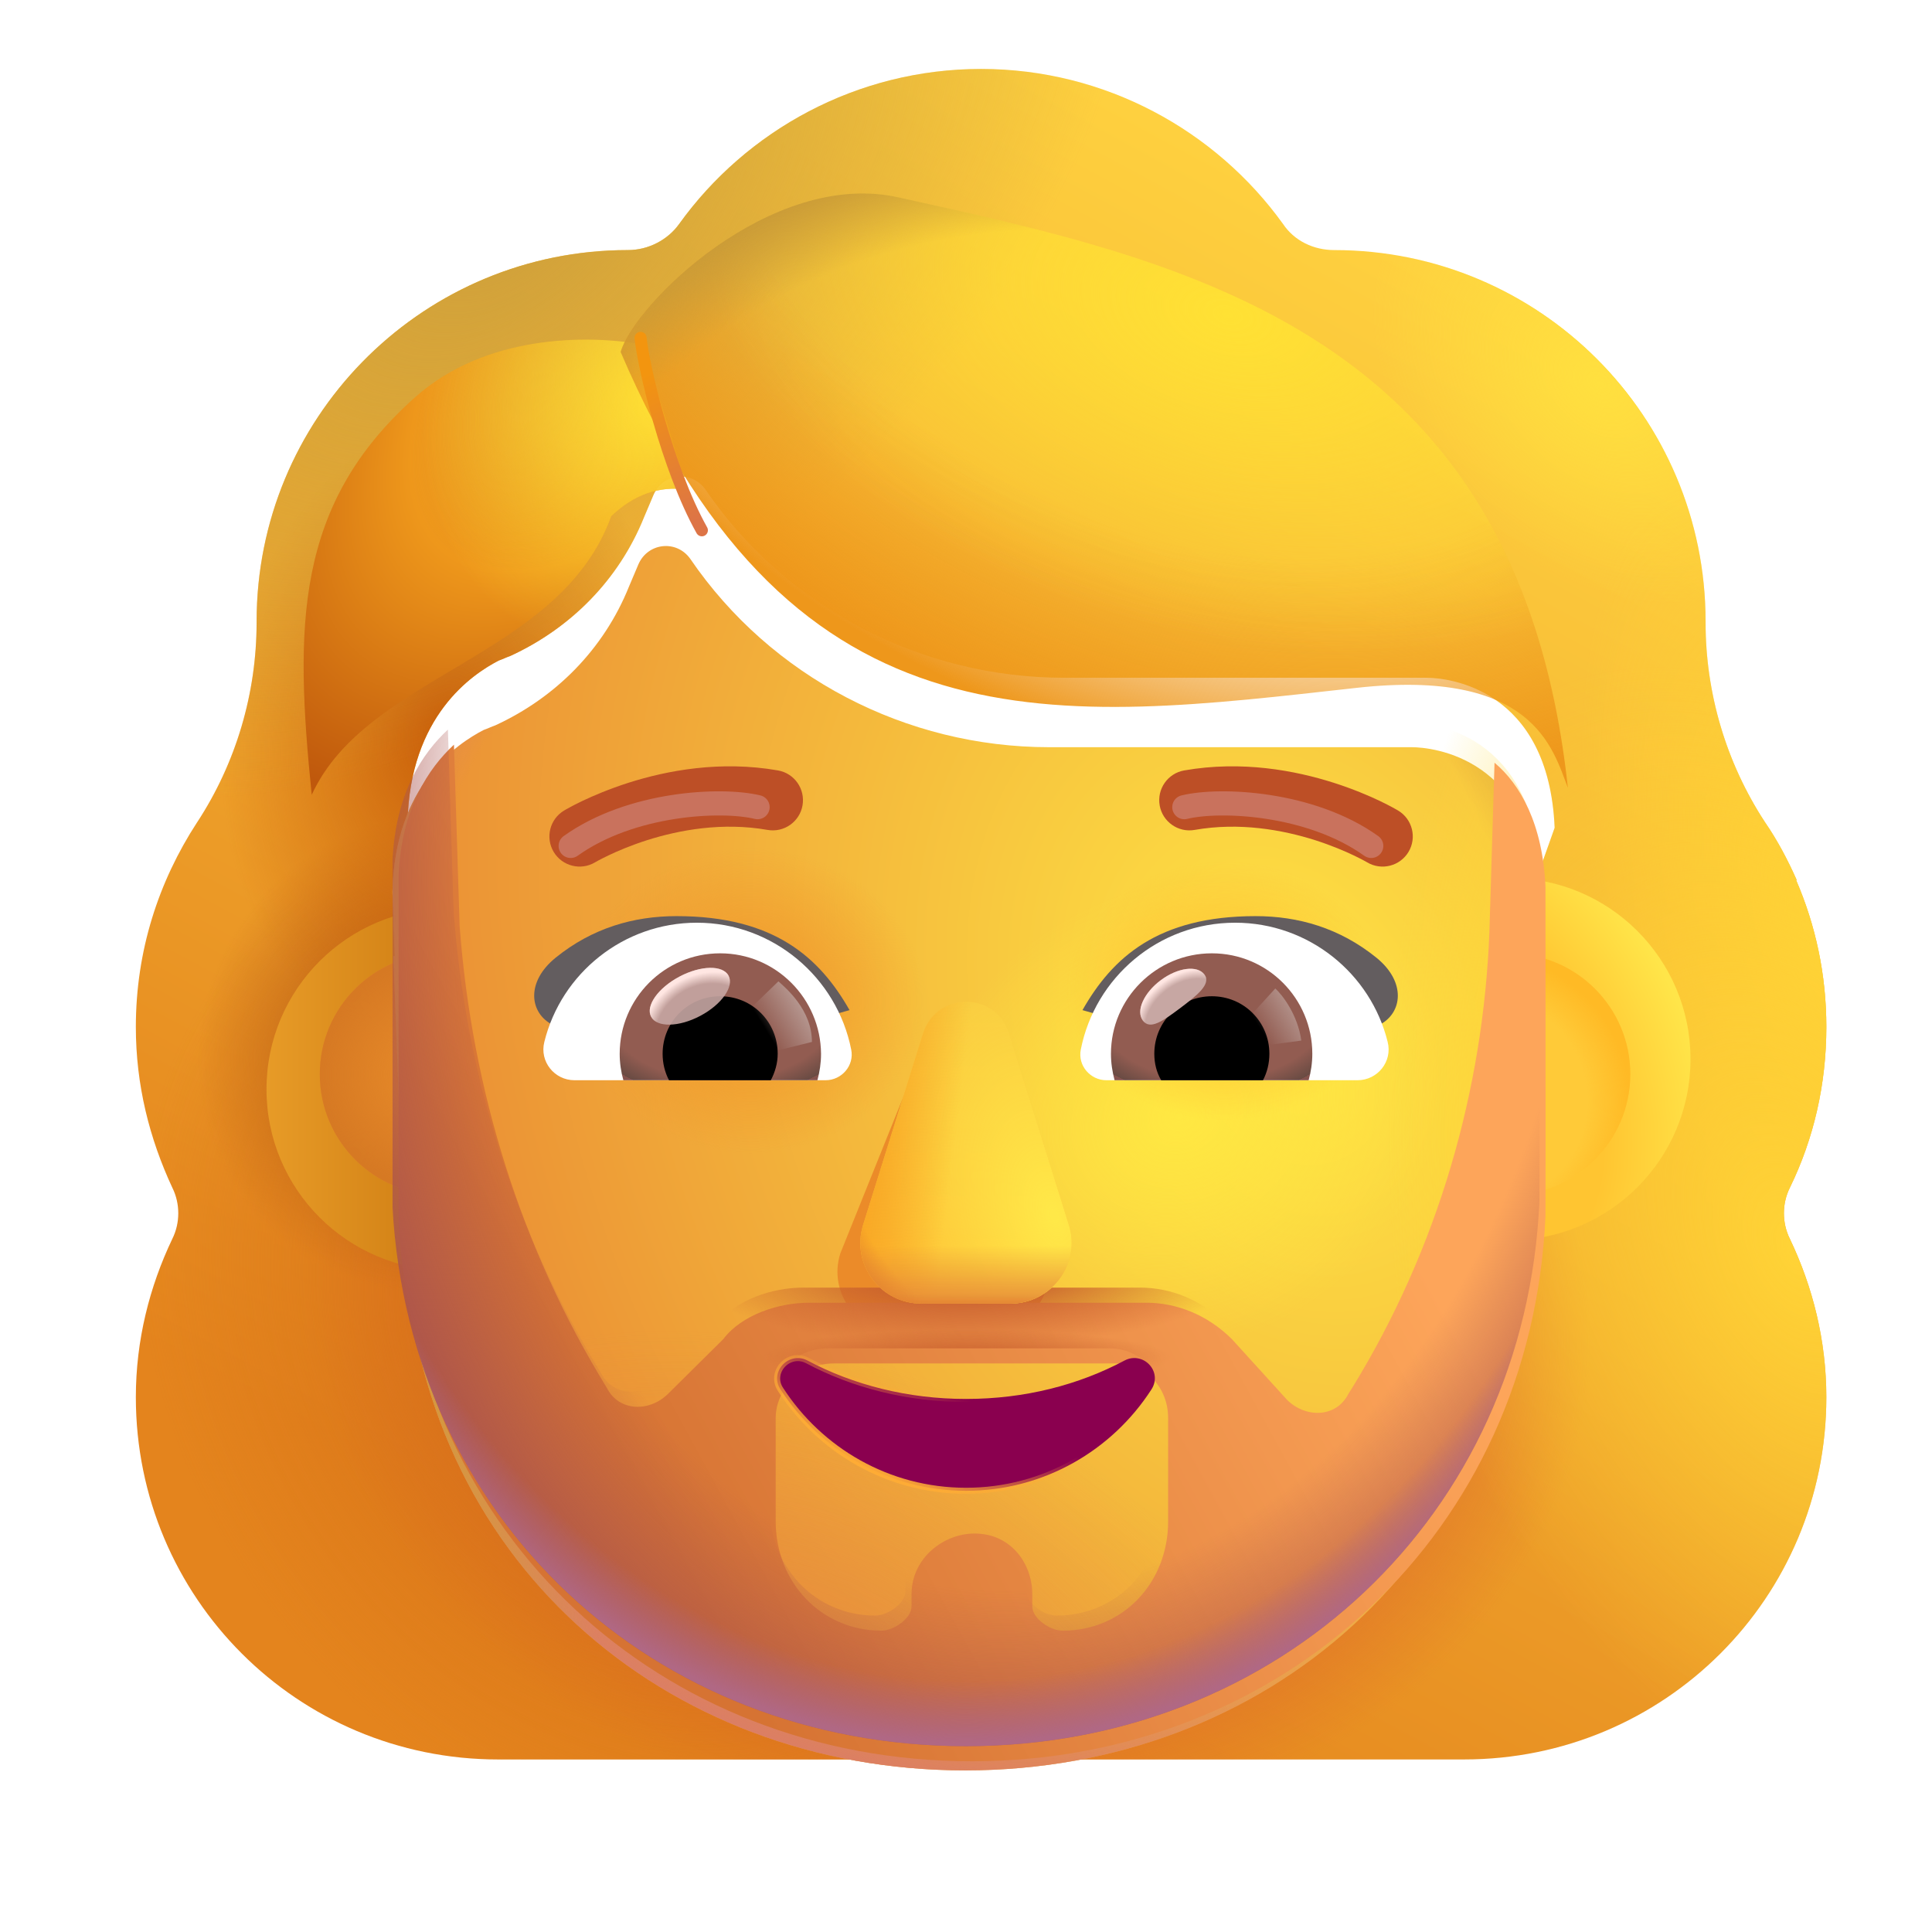 <svg width="32" height="32" viewBox="0 0 32 32" fill="none" xmlns="http://www.w3.org/2000/svg">
<g filter="url(#filter0_i_3987_19307)">
<path fill-rule="evenodd" clip-rule="evenodd" d="M29.396 20.421C29.793 19.609 30 18.704 30 17.76C30 16.889 29.821 16.072 29.499 15.326H29.509C29.359 14.989 29.191 14.67 28.985 14.37L28.981 14.364C28.34 13.383 28 12.232 28 11.062V11.043C28 7.647 25.245 4.892 21.849 4.892C21.509 4.892 21.189 4.741 21 4.458C19.887 2.911 18.056 1.892 16 1.892C13.943 1.892 12.113 2.911 11 4.458C10.811 4.723 10.49 4.892 10.151 4.892C10.098 4.892 10.045 4.893 9.992 4.894C6.669 4.979 4 7.7 4 11.043V11.062C4 12.232 3.66 13.383 3.019 14.364L3.014 14.371C2.376 15.351 2 16.499 2 17.76C2 18.723 2.226 19.609 2.604 20.421C2.736 20.685 2.736 21.006 2.604 21.27C2.226 22.062 2 22.949 2 23.892C2 27.213 4.679 29.892 8 29.892H24C27.321 29.892 30 27.213 30 23.892C30 22.949 29.774 22.062 29.396 21.27C29.264 21.006 29.264 20.685 29.396 20.421ZM6.538 15.438H6.515L8.75 19.83C8.98 25.055 11.019 19.83 16 19.83C20.98 19.83 23.152 25.646 23.382 20.421L25.5 14.46C25.4 12.139 23.718 11.976 23.382 11.976H17.379C15.008 11.976 12.771 10.816 11.433 8.856C11.203 8.533 10.725 8.59 10.572 8.952L10.419 9.313C9.999 10.359 9.196 11.158 8.202 11.615C8.173 11.624 8.139 11.639 8.106 11.653C8.073 11.667 8.039 11.681 8.01 11.691C7.571 11.919 6.538 12.604 6.5 14.373L6.519 14.944L6.538 15.438Z" fill="url(#paint0_linear_3987_19307)"/>
<path fill-rule="evenodd" clip-rule="evenodd" d="M29.396 20.421C29.793 19.609 30 18.704 30 17.76C30 16.889 29.821 16.072 29.499 15.326H29.509C29.359 14.989 29.191 14.67 28.985 14.37L28.981 14.364C28.34 13.383 28 12.232 28 11.062V11.043C28 7.647 25.245 4.892 21.849 4.892C21.509 4.892 21.189 4.741 21 4.458C19.887 2.911 18.056 1.892 16 1.892C13.943 1.892 12.113 2.911 11 4.458C10.811 4.723 10.49 4.892 10.151 4.892C10.098 4.892 10.045 4.893 9.992 4.894C6.669 4.979 4 7.7 4 11.043V11.062C4 12.232 3.66 13.383 3.019 14.364L3.014 14.371C2.376 15.351 2 16.499 2 17.76C2 18.723 2.226 19.609 2.604 20.421C2.736 20.685 2.736 21.006 2.604 21.27C2.226 22.062 2 22.949 2 23.892C2 27.213 4.679 29.892 8 29.892H24C27.321 29.892 30 27.213 30 23.892C30 22.949 29.774 22.062 29.396 21.27C29.264 21.006 29.264 20.685 29.396 20.421ZM6.538 15.438H6.515L8.75 19.83C8.98 25.055 11.019 19.83 16 19.83C20.98 19.83 23.152 25.646 23.382 20.421L25.5 14.46C25.4 12.139 23.718 11.976 23.382 11.976H17.379C15.008 11.976 12.771 10.816 11.433 8.856C11.203 8.533 10.725 8.59 10.572 8.952L10.419 9.313C9.999 10.359 9.196 11.158 8.202 11.615C8.173 11.624 8.139 11.639 8.106 11.653C8.073 11.667 8.039 11.681 8.01 11.691C7.571 11.919 6.538 12.604 6.5 14.373L6.519 14.944L6.538 15.438Z" fill="url(#paint1_radial_3987_19307)"/>
<path fill-rule="evenodd" clip-rule="evenodd" d="M29.396 20.421C29.793 19.609 30 18.704 30 17.76C30 16.889 29.821 16.072 29.499 15.326H29.509C29.359 14.989 29.191 14.67 28.985 14.37L28.981 14.364C28.34 13.383 28 12.232 28 11.062V11.043C28 7.647 25.245 4.892 21.849 4.892C21.509 4.892 21.189 4.741 21 4.458C19.887 2.911 18.056 1.892 16 1.892C13.943 1.892 12.113 2.911 11 4.458C10.811 4.723 10.49 4.892 10.151 4.892C10.098 4.892 10.045 4.893 9.992 4.894C6.669 4.979 4 7.7 4 11.043V11.062C4 12.232 3.66 13.383 3.019 14.364L3.014 14.371C2.376 15.351 2 16.499 2 17.76C2 18.723 2.226 19.609 2.604 20.421C2.736 20.685 2.736 21.006 2.604 21.27C2.226 22.062 2 22.949 2 23.892C2 27.213 4.679 29.892 8 29.892H24C27.321 29.892 30 27.213 30 23.892C30 22.949 29.774 22.062 29.396 21.27C29.264 21.006 29.264 20.685 29.396 20.421ZM6.538 15.438H6.515L8.75 19.83C8.98 25.055 11.019 19.83 16 19.83C20.98 19.83 23.152 25.646 23.382 20.421L25.5 14.46C25.4 12.139 23.718 11.976 23.382 11.976H17.379C15.008 11.976 12.771 10.816 11.433 8.856C11.203 8.533 10.725 8.59 10.572 8.952L10.419 9.313C9.999 10.359 9.196 11.158 8.202 11.615C8.173 11.624 8.139 11.639 8.106 11.653C8.073 11.667 8.039 11.681 8.01 11.691C7.571 11.919 6.538 12.604 6.5 14.373L6.519 14.944L6.538 15.438Z" fill="url(#paint2_radial_3987_19307)"/>
<path fill-rule="evenodd" clip-rule="evenodd" d="M29.396 20.421C29.793 19.609 30 18.704 30 17.76C30 16.889 29.821 16.072 29.499 15.326H29.509C29.359 14.989 29.191 14.67 28.985 14.37L28.981 14.364C28.34 13.383 28 12.232 28 11.062V11.043C28 7.647 25.245 4.892 21.849 4.892C21.509 4.892 21.189 4.741 21 4.458C19.887 2.911 18.056 1.892 16 1.892C13.943 1.892 12.113 2.911 11 4.458C10.811 4.723 10.49 4.892 10.151 4.892C10.098 4.892 10.045 4.893 9.992 4.894C6.669 4.979 4 7.7 4 11.043V11.062C4 12.232 3.66 13.383 3.019 14.364L3.014 14.371C2.376 15.351 2 16.499 2 17.76C2 18.723 2.226 19.609 2.604 20.421C2.736 20.685 2.736 21.006 2.604 21.27C2.226 22.062 2 22.949 2 23.892C2 27.213 4.679 29.892 8 29.892H24C27.321 29.892 30 27.213 30 23.892C30 22.949 29.774 22.062 29.396 21.27C29.264 21.006 29.264 20.685 29.396 20.421ZM6.538 15.438H6.515L8.75 19.83C8.98 25.055 11.019 19.83 16 19.83C20.98 19.83 23.152 25.646 23.382 20.421L25.5 14.46C25.4 12.139 23.718 11.976 23.382 11.976H17.379C15.008 11.976 12.771 10.816 11.433 8.856C11.203 8.533 10.725 8.59 10.572 8.952L10.419 9.313C9.999 10.359 9.196 11.158 8.202 11.615C8.173 11.624 8.139 11.639 8.106 11.653C8.073 11.667 8.039 11.681 8.01 11.691C7.571 11.919 6.538 12.604 6.5 14.373L6.519 14.944L6.538 15.438Z" fill="url(#paint3_radial_3987_19307)"/>
<path fill-rule="evenodd" clip-rule="evenodd" d="M29.396 20.421C29.793 19.609 30 18.704 30 17.76C30 16.889 29.821 16.072 29.499 15.326H29.509C29.359 14.989 29.191 14.67 28.985 14.37L28.981 14.364C28.34 13.383 28 12.232 28 11.062V11.043C28 7.647 25.245 4.892 21.849 4.892C21.509 4.892 21.189 4.741 21 4.458C19.887 2.911 18.056 1.892 16 1.892C13.943 1.892 12.113 2.911 11 4.458C10.811 4.723 10.49 4.892 10.151 4.892C10.098 4.892 10.045 4.893 9.992 4.894C6.669 4.979 4 7.7 4 11.043V11.062C4 12.232 3.66 13.383 3.019 14.364L3.014 14.371C2.376 15.351 2 16.499 2 17.76C2 18.723 2.226 19.609 2.604 20.421C2.736 20.685 2.736 21.006 2.604 21.27C2.226 22.062 2 22.949 2 23.892C2 27.213 4.679 29.892 8 29.892H24C27.321 29.892 30 27.213 30 23.892C30 22.949 29.774 22.062 29.396 21.27C29.264 21.006 29.264 20.685 29.396 20.421ZM6.538 15.438H6.515L8.75 19.83C8.98 25.055 11.019 19.83 16 19.83C20.98 19.83 23.152 25.646 23.382 20.421L25.5 14.46C25.4 12.139 23.718 11.976 23.382 11.976H17.379C15.008 11.976 12.771 10.816 11.433 8.856C11.203 8.533 10.725 8.59 10.572 8.952L10.419 9.313C9.999 10.359 9.196 11.158 8.202 11.615C8.173 11.624 8.139 11.639 8.106 11.653C8.073 11.667 8.039 11.681 8.01 11.691C7.571 11.919 6.538 12.604 6.5 14.373L6.519 14.944L6.538 15.438Z" fill="url(#paint4_radial_3987_19307)"/>
<path fill-rule="evenodd" clip-rule="evenodd" d="M29.396 20.421C29.793 19.609 30 18.704 30 17.76C30 16.889 29.821 16.072 29.499 15.326H29.509C29.359 14.989 29.191 14.67 28.985 14.37L28.981 14.364C28.34 13.383 28 12.232 28 11.062V11.043C28 7.647 25.245 4.892 21.849 4.892C21.509 4.892 21.189 4.741 21 4.458C19.887 2.911 18.056 1.892 16 1.892C13.943 1.892 12.113 2.911 11 4.458C10.811 4.723 10.49 4.892 10.151 4.892C10.098 4.892 10.045 4.893 9.992 4.894C6.669 4.979 4 7.7 4 11.043V11.062C4 12.232 3.66 13.383 3.019 14.364L3.014 14.371C2.376 15.351 2 16.499 2 17.76C2 18.723 2.226 19.609 2.604 20.421C2.736 20.685 2.736 21.006 2.604 21.27C2.226 22.062 2 22.949 2 23.892C2 27.213 4.679 29.892 8 29.892H24C27.321 29.892 30 27.213 30 23.892C30 22.949 29.774 22.062 29.396 21.27C29.264 21.006 29.264 20.685 29.396 20.421ZM6.538 15.438H6.515L8.75 19.83C8.98 25.055 11.019 19.83 16 19.83C20.98 19.83 23.152 25.646 23.382 20.421L25.5 14.46C25.4 12.139 23.718 11.976 23.382 11.976H17.379C15.008 11.976 12.771 10.816 11.433 8.856C11.203 8.533 10.725 8.59 10.572 8.952L10.419 9.313C9.999 10.359 9.196 11.158 8.202 11.615C8.173 11.624 8.139 11.639 8.106 11.653C8.073 11.667 8.039 11.681 8.01 11.691C7.571 11.919 6.538 12.604 6.5 14.373L6.519 14.944L6.538 15.438Z" fill="url(#paint5_radial_3987_19307)"/>
<path fill-rule="evenodd" clip-rule="evenodd" d="M29.396 20.421C29.793 19.609 30 18.704 30 17.76C30 16.889 29.821 16.072 29.499 15.326H29.509C29.359 14.989 29.191 14.67 28.985 14.37L28.981 14.364C28.34 13.383 28 12.232 28 11.062V11.043C28 7.647 25.245 4.892 21.849 4.892C21.509 4.892 21.189 4.741 21 4.458C19.887 2.911 18.056 1.892 16 1.892C13.943 1.892 12.113 2.911 11 4.458C10.811 4.723 10.49 4.892 10.151 4.892C10.098 4.892 10.045 4.893 9.992 4.894C6.669 4.979 4 7.7 4 11.043V11.062C4 12.232 3.66 13.383 3.019 14.364L3.014 14.371C2.376 15.351 2 16.499 2 17.76C2 18.723 2.226 19.609 2.604 20.421C2.736 20.685 2.736 21.006 2.604 21.27C2.226 22.062 2 22.949 2 23.892C2 27.213 4.679 29.892 8 29.892H24C27.321 29.892 30 27.213 30 23.892C30 22.949 29.774 22.062 29.396 21.27C29.264 21.006 29.264 20.685 29.396 20.421ZM6.538 15.438H6.515L8.75 19.83C8.98 25.055 11.019 19.83 16 19.83C20.98 19.83 23.152 25.646 23.382 20.421L25.5 14.46C25.4 12.139 23.718 11.976 23.382 11.976H17.379C15.008 11.976 12.771 10.816 11.433 8.856C11.203 8.533 10.725 8.59 10.572 8.952L10.419 9.313C9.999 10.359 9.196 11.158 8.202 11.615C8.173 11.624 8.139 11.639 8.106 11.653C8.073 11.667 8.039 11.681 8.01 11.691C7.571 11.919 6.538 12.604 6.5 14.373L6.519 14.944L6.538 15.438Z" fill="url(#paint6_radial_3987_19307)"/>
<path fill-rule="evenodd" clip-rule="evenodd" d="M29.396 20.421C29.793 19.609 30 18.704 30 17.76C30 16.889 29.821 16.072 29.499 15.326H29.509C29.359 14.989 29.191 14.67 28.985 14.37L28.981 14.364C28.34 13.383 28 12.232 28 11.062V11.043C28 7.647 25.245 4.892 21.849 4.892C21.509 4.892 21.189 4.741 21 4.458C19.887 2.911 18.056 1.892 16 1.892C13.943 1.892 12.113 2.911 11 4.458C10.811 4.723 10.49 4.892 10.151 4.892C10.098 4.892 10.045 4.893 9.992 4.894C6.669 4.979 4 7.7 4 11.043V11.062C4 12.232 3.66 13.383 3.019 14.364L3.014 14.371C2.376 15.351 2 16.499 2 17.76C2 18.723 2.226 19.609 2.604 20.421C2.736 20.685 2.736 21.006 2.604 21.27C2.226 22.062 2 22.949 2 23.892C2 27.213 4.679 29.892 8 29.892H24C27.321 29.892 30 27.213 30 23.892C30 22.949 29.774 22.062 29.396 21.27C29.264 21.006 29.264 20.685 29.396 20.421ZM6.538 15.438H6.515L8.75 19.83C8.98 25.055 11.019 19.83 16 19.83C20.98 19.83 23.152 25.646 23.382 20.421L25.5 14.46C25.4 12.139 23.718 11.976 23.382 11.976H17.379C15.008 11.976 12.771 10.816 11.433 8.856C11.203 8.533 10.725 8.59 10.572 8.952L10.419 9.313C9.999 10.359 9.196 11.158 8.202 11.615C8.173 11.624 8.139 11.639 8.106 11.653C8.073 11.667 8.039 11.681 8.01 11.691C7.571 11.919 6.538 12.604 6.5 14.373L6.519 14.944L6.538 15.438Z" fill="url(#paint7_radial_3987_19307)"/>
<path fill-rule="evenodd" clip-rule="evenodd" d="M29.396 20.421C29.793 19.609 30 18.704 30 17.76C30 16.889 29.821 16.072 29.499 15.326H29.509C29.359 14.989 29.191 14.67 28.985 14.37L28.981 14.364C28.34 13.383 28 12.232 28 11.062V11.043C28 7.647 25.245 4.892 21.849 4.892C21.509 4.892 21.189 4.741 21 4.458C19.887 2.911 18.056 1.892 16 1.892C13.943 1.892 12.113 2.911 11 4.458C10.811 4.723 10.49 4.892 10.151 4.892C10.098 4.892 10.045 4.893 9.992 4.894C6.669 4.979 4 7.7 4 11.043V11.062C4 12.232 3.66 13.383 3.019 14.364L3.014 14.371C2.376 15.351 2 16.499 2 17.76C2 18.723 2.226 19.609 2.604 20.421C2.736 20.685 2.736 21.006 2.604 21.27C2.226 22.062 2 22.949 2 23.892C2 27.213 4.679 29.892 8 29.892H24C27.321 29.892 30 27.213 30 23.892C30 22.949 29.774 22.062 29.396 21.27C29.264 21.006 29.264 20.685 29.396 20.421ZM6.538 15.438H6.515L8.75 19.83C8.98 25.055 11.019 19.83 16 19.83C20.98 19.83 23.152 25.646 23.382 20.421L25.5 14.46C25.4 12.139 23.718 11.976 23.382 11.976H17.379C15.008 11.976 12.771 10.816 11.433 8.856C11.203 8.533 10.725 8.59 10.572 8.952L10.419 9.313C9.999 10.359 9.196 11.158 8.202 11.615C8.173 11.624 8.139 11.639 8.106 11.653C8.073 11.667 8.039 11.681 8.01 11.691C7.571 11.919 6.538 12.604 6.5 14.373L6.519 14.944L6.538 15.438Z" fill="url(#paint8_radial_3987_19307)"/>
</g>
<g filter="url(#filter1_i_3987_19307)">
<path d="M7.264 20.792C8.921 20.792 10.264 19.449 10.264 17.792C10.264 16.136 8.921 14.792 7.264 14.792C5.607 14.792 4.264 16.136 4.264 17.792C4.264 19.449 5.607 20.792 7.264 20.792Z" fill="url(#paint9_linear_3987_19307)"/>
</g>
<g filter="url(#filter2_i_3987_19307)">
<path d="M25 20.792C26.657 20.792 28 19.449 28 17.792C28 16.136 26.657 14.792 25 14.792C23.343 14.792 22 16.136 22 17.792C22 19.449 23.343 20.792 25 20.792Z" fill="url(#paint10_radial_3987_19307)"/>
</g>
<g filter="url(#filter3_f_3987_19307)">
<path d="M25 19.795C26.106 19.795 27.003 18.898 27.003 17.792C27.003 16.686 26.106 15.79 25 15.79C23.894 15.79 22.997 16.686 22.997 17.792C22.997 18.898 23.894 19.795 25 19.795Z" fill="#FFCA38"/>
<path d="M25 19.795C26.106 19.795 27.003 18.898 27.003 17.792C27.003 16.686 26.106 15.79 25 15.79C23.894 15.79 22.997 16.686 22.997 17.792C22.997 18.898 23.894 19.795 25 19.795Z" fill="url(#paint11_radial_3987_19307)"/>
</g>
<g filter="url(#filter4_f_3987_19307)">
<path d="M7.3 19.795C8.406 19.795 9.303 18.898 9.303 17.792C9.303 16.686 8.406 15.79 7.3 15.79C6.194 15.79 5.297 16.686 5.297 17.792C5.297 18.898 6.194 19.795 7.3 19.795Z" fill="#E28527"/>
<path d="M7.3 19.795C8.406 19.795 9.303 18.898 9.303 17.792C9.303 16.686 8.406 15.79 7.3 15.79C6.194 15.79 5.297 16.686 5.297 17.792C5.297 18.898 6.194 19.795 7.3 19.795Z" fill="url(#paint12_radial_3987_19307)"/>
</g>
<g filter="url(#filter5_i_3987_19307)">
<path d="M6.515 15.438H6.538L6.519 14.944L6.5 14.373C6.538 12.604 7.571 11.919 8.01 11.691C8.039 11.681 8.073 11.667 8.106 11.653C8.139 11.639 8.173 11.624 8.202 11.615C9.196 11.158 9.999 10.359 10.419 9.313L10.572 8.952C10.725 8.59 11.203 8.533 11.433 8.856C12.771 10.816 15.008 11.976 17.379 11.976H23.382C23.718 11.976 25.4 12.139 25.5 14.46L25.279 20.189C25.049 25.414 20.968 28.923 15.988 28.923C11.007 28.923 6.927 25.414 6.697 20.189L6.515 15.438Z" fill="url(#paint13_radial_3987_19307)"/>
<path d="M6.515 15.438H6.538L6.519 14.944L6.5 14.373C6.538 12.604 7.571 11.919 8.01 11.691C8.039 11.681 8.073 11.667 8.106 11.653C8.139 11.639 8.173 11.624 8.202 11.615C9.196 11.158 9.999 10.359 10.419 9.313L10.572 8.952C10.725 8.59 11.203 8.533 11.433 8.856C12.771 10.816 15.008 11.976 17.379 11.976H23.382C23.718 11.976 25.4 12.139 25.5 14.46L25.279 20.189C25.049 25.414 20.968 28.923 15.988 28.923C11.007 28.923 6.927 25.414 6.697 20.189L6.515 15.438Z" fill="url(#paint14_radial_3987_19307)"/>
<path d="M6.515 15.438H6.538L6.519 14.944L6.5 14.373C6.538 12.604 7.571 11.919 8.01 11.691C8.039 11.681 8.073 11.667 8.106 11.653C8.139 11.639 8.173 11.624 8.202 11.615C9.196 11.158 9.999 10.359 10.419 9.313L10.572 8.952C10.725 8.59 11.203 8.533 11.433 8.856C12.771 10.816 15.008 11.976 17.379 11.976H23.382C23.718 11.976 25.4 12.139 25.5 14.46L25.279 20.189C25.049 25.414 20.968 28.923 15.988 28.923C11.007 28.923 6.927 25.414 6.697 20.189L6.515 15.438Z" fill="url(#paint15_radial_3987_19307)"/>
<path d="M6.515 15.438H6.538L6.519 14.944L6.5 14.373C6.538 12.604 7.571 11.919 8.01 11.691C8.039 11.681 8.073 11.667 8.106 11.653C8.139 11.639 8.173 11.624 8.202 11.615C9.196 11.158 9.999 10.359 10.419 9.313L10.572 8.952C10.725 8.59 11.203 8.533 11.433 8.856C12.771 10.816 15.008 11.976 17.379 11.976H23.382C23.718 11.976 25.4 12.139 25.5 14.46L25.279 20.189C25.049 25.414 20.968 28.923 15.988 28.923C11.007 28.923 6.927 25.414 6.697 20.189L6.515 15.438Z" fill="url(#paint16_radial_3987_19307)"/>
<path d="M6.515 15.438H6.538L6.519 14.944L6.5 14.373C6.538 12.604 7.571 11.919 8.01 11.691C8.039 11.681 8.073 11.667 8.106 11.653C8.139 11.639 8.173 11.624 8.202 11.615C9.196 11.158 9.999 10.359 10.419 9.313L10.572 8.952C10.725 8.59 11.203 8.533 11.433 8.856C12.771 10.816 15.008 11.976 17.379 11.976H23.382C23.718 11.976 25.4 12.139 25.5 14.46L25.279 20.189C25.049 25.414 20.968 28.923 15.988 28.923C11.007 28.923 6.927 25.414 6.697 20.189L6.515 15.438Z" fill="url(#paint17_radial_3987_19307)"/>
<path d="M6.515 15.438H6.538L6.519 14.944L6.5 14.373C6.538 12.604 7.571 11.919 8.01 11.691C8.039 11.681 8.073 11.667 8.106 11.653C8.139 11.639 8.173 11.624 8.202 11.615C9.196 11.158 9.999 10.359 10.419 9.313L10.572 8.952C10.725 8.59 11.203 8.533 11.433 8.856C12.771 10.816 15.008 11.976 17.379 11.976H23.382C23.718 11.976 25.4 12.139 25.5 14.46L25.279 20.189C25.049 25.414 20.968 28.923 15.988 28.923C11.007 28.923 6.927 25.414 6.697 20.189L6.515 15.438Z" fill="url(#paint18_radial_3987_19307)"/>
<path d="M6.515 15.438H6.538L6.519 14.944L6.5 14.373C6.538 12.604 7.571 11.919 8.01 11.691C8.039 11.681 8.073 11.667 8.106 11.653C8.139 11.639 8.173 11.624 8.202 11.615C9.196 11.158 9.999 10.359 10.419 9.313L10.572 8.952C10.725 8.59 11.203 8.533 11.433 8.856C12.771 10.816 15.008 11.976 17.379 11.976H23.382C23.718 11.976 25.4 12.139 25.5 14.46L25.279 20.189C25.049 25.414 20.968 28.923 15.988 28.923C11.007 28.923 6.927 25.414 6.697 20.189L6.515 15.438Z" fill="url(#paint19_radial_3987_19307)"/>
</g>
<path d="M6.515 15.438H6.538L6.519 14.944L6.5 14.373C6.538 12.604 7.571 11.919 8.01 11.691C8.039 11.681 8.073 11.667 8.106 11.653C8.139 11.639 8.173 11.624 8.202 11.615C9.196 11.158 9.999 10.359 10.419 9.313L10.572 8.952C10.725 8.59 11.203 8.533 11.433 8.856C12.771 10.816 15.008 11.976 17.379 11.976H23.382C23.718 11.976 25.4 12.139 25.5 14.46L25.279 20.189C25.049 25.414 20.968 28.923 15.988 28.923C11.007 28.923 6.927 25.414 6.697 20.189L6.515 15.438Z" fill="url(#paint20_radial_3987_19307)"/>
<g filter="url(#filter6_f_3987_19307)">
<path d="M15.192 17.595L13.917 20.764C13.715 21.416 14.2 22.068 14.888 22.068H16.354C17.042 22.068 17.527 21.406 17.325 20.764L16.334 17.595C16.122 16.893 15.414 16.893 15.192 17.595Z" fill="#EB8B29"/>
</g>
<g filter="url(#filter7_iii_3987_19307)">
<path fill-rule="evenodd" clip-rule="evenodd" d="M6.502 19.999V14.237C6.554 13.137 6.998 12.474 7.419 12.084L7.513 15.091C7.716 17.806 8.529 20.422 9.95 22.735C10.153 23.138 10.661 23.138 10.965 22.836L11.879 21.931C12.183 21.528 12.793 21.327 13.3 21.327H18.884C19.391 21.327 19.899 21.528 20.305 21.931L21.219 22.937C21.523 23.238 22.031 23.238 22.234 22.836L22.298 22.735C23.72 20.422 24.467 17.806 24.569 15.191L24.654 12.383C25.075 12.735 25.453 13.391 25.498 14.439C25.498 14.439 25.502 19.8 25.498 19.89C25.268 25.115 21.171 28.922 15.998 28.922C10.826 28.922 6.784 25.163 6.502 19.999ZM12.748 23.238V24.948C12.748 25.954 13.498 26.759 14.498 26.759C14.701 26.759 14.998 26.558 14.998 26.357V26.156C14.998 25.552 15.534 25.15 16.041 25.15C16.65 25.15 16.998 25.653 16.998 26.156C16.998 26.156 16.998 26.156 16.998 26.357C16.998 26.558 17.295 26.759 17.498 26.759C18.513 26.759 19.248 25.954 19.248 24.948V23.238C19.248 22.735 18.884 22.333 18.376 22.333H13.706C13.199 22.333 12.748 22.735 12.748 23.238Z" fill="url(#paint21_linear_3987_19307)"/>
</g>
<path fill-rule="evenodd" clip-rule="evenodd" d="M6.502 19.999V14.237C6.554 13.137 6.998 12.474 7.419 12.084L7.513 15.091C7.716 17.806 8.529 20.422 9.95 22.735C10.153 23.138 10.661 23.138 10.965 22.836L11.879 21.931C12.183 21.528 12.793 21.327 13.3 21.327H18.884C19.391 21.327 19.899 21.528 20.305 21.931L21.219 22.937C21.523 23.238 22.031 23.238 22.234 22.836L22.298 22.735C23.72 20.422 24.467 17.806 24.569 15.191L24.654 12.383C25.075 12.735 25.453 13.391 25.498 14.439C25.498 14.439 25.502 19.8 25.498 19.89C25.268 25.115 21.171 28.922 15.998 28.922C10.826 28.922 6.784 25.163 6.502 19.999ZM12.748 23.238V24.948C12.748 25.954 13.498 26.759 14.498 26.759C14.701 26.759 14.998 26.558 14.998 26.357V26.156C14.998 25.552 15.534 25.15 16.041 25.15C16.65 25.15 16.998 25.653 16.998 26.156C16.998 26.156 16.998 26.156 16.998 26.357C16.998 26.558 17.295 26.759 17.498 26.759C18.513 26.759 19.248 25.954 19.248 24.948V23.238C19.248 22.735 18.884 22.333 18.376 22.333H13.706C13.199 22.333 12.748 22.735 12.748 23.238Z" fill="url(#paint22_radial_3987_19307)"/>
<path fill-rule="evenodd" clip-rule="evenodd" d="M6.502 19.999V14.237C6.554 13.137 6.998 12.474 7.419 12.084L7.513 15.091C7.716 17.806 8.529 20.422 9.95 22.735C10.153 23.138 10.661 23.138 10.965 22.836L11.879 21.931C12.183 21.528 12.793 21.327 13.3 21.327H18.884C19.391 21.327 19.899 21.528 20.305 21.931L21.219 22.937C21.523 23.238 22.031 23.238 22.234 22.836L22.298 22.735C23.72 20.422 24.467 17.806 24.569 15.191L24.654 12.383C25.075 12.735 25.453 13.391 25.498 14.439C25.498 14.439 25.502 19.8 25.498 19.89C25.268 25.115 21.171 28.922 15.998 28.922C10.826 28.922 6.784 25.163 6.502 19.999ZM12.748 23.238V24.948C12.748 25.954 13.498 26.759 14.498 26.759C14.701 26.759 14.998 26.558 14.998 26.357V26.156C14.998 25.552 15.534 25.15 16.041 25.15C16.65 25.15 16.998 25.653 16.998 26.156C16.998 26.156 16.998 26.156 16.998 26.357C16.998 26.558 17.295 26.759 17.498 26.759C18.513 26.759 19.248 25.954 19.248 24.948V23.238C19.248 22.735 18.884 22.333 18.376 22.333H13.706C13.199 22.333 12.748 22.735 12.748 23.238Z" fill="url(#paint23_radial_3987_19307)"/>
<path fill-rule="evenodd" clip-rule="evenodd" d="M6.502 19.999V14.237C6.554 13.137 6.998 12.474 7.419 12.084L7.513 15.091C7.716 17.806 8.529 20.422 9.95 22.735C10.153 23.138 10.661 23.138 10.965 22.836L11.879 21.931C12.183 21.528 12.793 21.327 13.3 21.327H18.884C19.391 21.327 19.899 21.528 20.305 21.931L21.219 22.937C21.523 23.238 22.031 23.238 22.234 22.836L22.298 22.735C23.72 20.422 24.467 17.806 24.569 15.191L24.654 12.383C25.075 12.735 25.453 13.391 25.498 14.439C25.498 14.439 25.502 19.8 25.498 19.89C25.268 25.115 21.171 28.922 15.998 28.922C10.826 28.922 6.784 25.163 6.502 19.999ZM12.748 23.238V24.948C12.748 25.954 13.498 26.759 14.498 26.759C14.701 26.759 14.998 26.558 14.998 26.357V26.156C14.998 25.552 15.534 25.15 16.041 25.15C16.65 25.15 16.998 25.653 16.998 26.156C16.998 26.156 16.998 26.156 16.998 26.357C16.998 26.558 17.295 26.759 17.498 26.759C18.513 26.759 19.248 25.954 19.248 24.948V23.238C19.248 22.735 18.884 22.333 18.376 22.333H13.706C13.199 22.333 12.748 22.735 12.748 23.238Z" fill="url(#paint24_radial_3987_19307)"/>
<path fill-rule="evenodd" clip-rule="evenodd" d="M6.502 19.999V14.237C6.554 13.137 6.998 12.474 7.419 12.084L7.513 15.091C7.716 17.806 8.529 20.422 9.95 22.735C10.153 23.138 10.661 23.138 10.965 22.836L11.879 21.931C12.183 21.528 12.793 21.327 13.3 21.327H18.884C19.391 21.327 19.899 21.528 20.305 21.931L21.219 22.937C21.523 23.238 22.031 23.238 22.234 22.836L22.298 22.735C23.72 20.422 24.467 17.806 24.569 15.191L24.654 12.383C25.075 12.735 25.453 13.391 25.498 14.439C25.498 14.439 25.502 19.8 25.498 19.89C25.268 25.115 21.171 28.922 15.998 28.922C10.826 28.922 6.784 25.163 6.502 19.999ZM12.748 23.238V24.948C12.748 25.954 13.498 26.759 14.498 26.759C14.701 26.759 14.998 26.558 14.998 26.357V26.156C14.998 25.552 15.534 25.15 16.041 25.15C16.65 25.15 16.998 25.653 16.998 26.156C16.998 26.156 16.998 26.156 16.998 26.357C16.998 26.558 17.295 26.759 17.498 26.759C18.513 26.759 19.248 25.954 19.248 24.948V23.238C19.248 22.735 18.884 22.333 18.376 22.333H13.706C13.199 22.333 12.748 22.735 12.748 23.238Z" fill="url(#paint25_radial_3987_19307)"/>
<path d="M15.287 17.119L14.296 20.288C14.094 20.941 14.579 21.592 15.267 21.592H16.733C17.421 21.592 17.906 20.93 17.704 20.288L16.713 17.119C16.5 16.417 15.51 16.417 15.287 17.119Z" fill="url(#paint26_linear_3987_19307)"/>
<path d="M15.287 17.119L14.296 20.288C14.094 20.941 14.579 21.592 15.267 21.592H16.733C17.421 21.592 17.906 20.93 17.704 20.288L16.713 17.119C16.5 16.417 15.51 16.417 15.287 17.119Z" fill="url(#paint27_radial_3987_19307)"/>
<path d="M15.287 17.119L14.296 20.288C14.094 20.941 14.579 21.592 15.267 21.592H16.733C17.421 21.592 17.906 20.93 17.704 20.288L16.713 17.119C16.5 16.417 15.51 16.417 15.287 17.119Z" fill="url(#paint28_linear_3987_19307)"/>
<path d="M15.287 17.119L14.296 20.288C14.094 20.941 14.579 21.592 15.267 21.592H16.733C17.421 21.592 17.906 20.93 17.704 20.288L16.713 17.119C16.5 16.417 15.51 16.417 15.287 17.119Z" fill="url(#paint29_linear_3987_19307)"/>
<path d="M15.287 17.119L14.296 20.288C14.094 20.941 14.579 21.592 15.267 21.592H16.733C17.421 21.592 17.906 20.93 17.704 20.288L16.713 17.119C16.5 16.417 15.51 16.417 15.287 17.119Z" fill="url(#paint30_linear_3987_19307)"/>
<path d="M15.287 17.119L14.296 20.288C14.094 20.941 14.579 21.592 15.267 21.592H16.733C17.421 21.592 17.906 20.93 17.704 20.288L16.713 17.119C16.5 16.417 15.51 16.417 15.287 17.119Z" fill="url(#paint31_radial_3987_19307)"/>
<path d="M13.373 22.534L13.373 22.534L13.373 22.534C13.219 22.454 13.059 22.503 12.963 22.606C12.868 22.709 12.832 22.871 12.929 23.015C13.579 24.021 14.711 24.692 16 24.692C17.29 24.692 18.422 24.021 19.071 23.014C19.167 22.866 19.133 22.705 19.036 22.602C18.94 22.5 18.78 22.454 18.627 22.534L18.627 22.534L18.627 22.534C17.867 22.939 16.973 23.171 16 23.171C15.037 23.171 14.133 22.939 13.373 22.534Z" fill="#8A004F" stroke="url(#paint32_linear_3987_19307)" stroke-width="0.1"/>
<g filter="url(#filter8_i_3987_19307)">
<path d="M18.129 16.731C18.624 15.861 19.376 15.174 20.996 15.174C21.704 15.174 22.388 15.37 22.996 15.861C23.497 16.266 23.43 16.784 23.042 16.978L22.005 17.57C20.79 17.177 19.446 17.124 18.129 16.731Z" fill="#635D5F"/>
</g>
<g filter="url(#filter9_i_3987_19307)">
<path d="M13.871 16.731C13.376 15.861 12.624 15.174 11.005 15.174C10.296 15.174 9.612 15.37 9.005 15.861C8.503 16.266 8.57 16.784 8.959 16.978L9.995 17.57C11.211 17.177 12.554 17.124 13.871 16.731Z" fill="#635D5F"/>
</g>
<g filter="url(#filter10_i_3987_19307)">
<path d="M9.665 14.478L9.657 14.482C9.657 14.483 9.657 14.483 9.656 14.483C9.42 14.624 9.113 14.547 8.971 14.311C8.829 14.074 8.906 13.767 9.143 13.625L9.144 13.624L9.146 13.623L9.152 13.62L9.169 13.61C9.184 13.601 9.204 13.59 9.23 13.576C9.281 13.548 9.354 13.51 9.446 13.466C9.63 13.379 9.891 13.267 10.21 13.165C10.844 12.963 11.73 12.793 12.687 12.961C12.959 13.009 13.14 13.269 13.092 13.541C13.044 13.812 12.785 13.994 12.513 13.946C11.77 13.815 11.056 13.945 10.514 14.117C10.246 14.203 10.027 14.297 9.876 14.369C9.801 14.405 9.743 14.435 9.706 14.455C9.687 14.465 9.674 14.473 9.665 14.478Z" fill="#BD4F26"/>
</g>
<g filter="url(#filter11_i_3987_19307)">
<path fill-rule="evenodd" clip-rule="evenodd" d="M22.957 13.625C22.957 13.625 22.957 13.625 22.7 14.054L22.957 13.625C23.194 13.767 23.271 14.074 23.129 14.311C22.987 14.547 22.68 14.624 22.444 14.483C22.444 14.483 22.443 14.483 22.443 14.482L22.435 14.478C22.426 14.473 22.413 14.465 22.394 14.455C22.357 14.435 22.299 14.405 22.224 14.369C22.073 14.297 21.854 14.203 21.586 14.117C21.044 13.945 20.33 13.815 19.587 13.946C19.315 13.994 19.056 13.812 19.008 13.541C18.96 13.269 19.141 13.009 19.413 12.961C20.37 12.793 21.256 12.963 21.89 13.165C22.209 13.267 22.471 13.379 22.654 13.466C22.746 13.51 22.819 13.548 22.87 13.576C22.896 13.59 22.916 13.601 22.931 13.61L22.948 13.62L22.954 13.623L22.956 13.624L22.957 13.625Z" fill="#BD4F26"/>
</g>
<path d="M20.458 15.283C21.675 15.283 22.704 16.123 22.984 17.257C23.067 17.582 22.817 17.892 22.485 17.892H18.325C18.06 17.892 17.849 17.65 17.901 17.386C18.136 16.191 19.187 15.283 20.458 15.283Z" fill="white"/>
<path d="M20.072 15.79C20.995 15.79 21.736 16.539 21.736 17.454C21.736 17.605 21.713 17.756 21.675 17.892H18.461C18.423 17.749 18.401 17.605 18.401 17.454C18.401 16.539 19.149 15.79 20.072 15.79Z" fill="url(#paint33_radial_3987_19307)"/>
<path d="M19.119 17.454C19.119 16.924 19.543 16.501 20.072 16.501C20.601 16.501 21.025 16.924 21.025 17.454C21.025 17.613 20.987 17.764 20.919 17.892H19.233C19.157 17.764 19.119 17.613 19.119 17.454Z" fill="black"/>
<g filter="url(#filter12_f_3987_19307)">
<path d="M19.95 16.142C20.068 16.3 19.82 16.493 19.539 16.704C19.257 16.915 19.048 17.063 18.929 16.904C18.811 16.746 18.943 16.447 19.225 16.236C19.507 16.025 19.831 15.983 19.95 16.142Z" fill="#C7A7A3"/>
<path d="M19.95 16.142C20.068 16.3 19.82 16.493 19.539 16.704C19.257 16.915 19.048 17.063 18.929 16.904C18.811 16.746 18.943 16.447 19.225 16.236C19.507 16.025 19.831 15.983 19.95 16.142Z" fill="url(#paint34_radial_3987_19307)"/>
</g>
<g filter="url(#filter13_f_3987_19307)">
<path d="M21.554 17.235C21.493 16.805 21.241 16.48 21.123 16.372L20.638 16.904L20.857 17.329L21.554 17.235Z" fill="url(#paint35_linear_3987_19307)"/>
</g>
<path d="M11.542 15.283C10.325 15.283 9.296 16.123 9.016 17.257C8.933 17.582 9.183 17.892 9.515 17.892H13.675C13.94 17.892 14.152 17.65 14.099 17.386C13.864 16.191 12.805 15.283 11.542 15.283Z" fill="white"/>
<path d="M11.928 15.79C11.005 15.79 10.264 16.539 10.264 17.454C10.264 17.605 10.287 17.756 10.325 17.892H13.539C13.577 17.749 13.599 17.605 13.599 17.454C13.592 16.539 12.851 15.79 11.928 15.79Z" fill="url(#paint36_radial_3987_19307)"/>
<path d="M12.881 17.454C12.881 16.924 12.457 16.501 11.928 16.501C11.399 16.501 10.975 16.924 10.975 17.454C10.975 17.613 11.013 17.764 11.081 17.892H12.767C12.835 17.764 12.881 17.613 12.881 17.454Z" fill="black"/>
<g filter="url(#filter14_f_3987_19307)">
<path d="M13.448 17.258C13.448 16.721 13.011 16.362 12.893 16.254L12.355 16.774L12.686 17.447L13.448 17.258Z" fill="url(#paint37_linear_3987_19307)"/>
</g>
<g filter="url(#filter15_f_3987_19307)">
<ellipse cx="11.426" cy="16.501" rx="0.726" ry="0.368" transform="rotate(-27.914 11.426 16.501)" fill="#C7A7A3" fill-opacity="0.9"/>
<ellipse cx="11.426" cy="16.501" rx="0.726" ry="0.368" transform="rotate(-27.914 11.426 16.501)" fill="url(#paint38_radial_3987_19307)"/>
</g>
<g filter="url(#filter16_f_3987_19307)">
<path d="M19.616 13.369C20.217 13.223 21.713 13.296 22.712 14.011" stroke="#C9725D" stroke-width="0.4" stroke-linecap="round"/>
</g>
<g filter="url(#filter17_f_3987_19307)">
<path d="M12.548 13.369C11.947 13.223 10.451 13.296 9.452 14.011" stroke="#C9725D" stroke-width="0.4" stroke-linecap="round"/>
</g>
<g filter="url(#filter18_f_3987_19307)">
<path d="M6.875 6.58C8.033 5.549 9.703 5.538 10.641 5.705L11.391 8.111C10.912 8.038 10.485 8.205 10.125 8.549C9.275 10.899 6.082 11.159 5.163 13.165C4.881 10.384 4.875 8.361 6.875 6.58Z" fill="url(#paint39_radial_3987_19307)"/>
<path d="M6.875 6.58C8.033 5.549 9.703 5.538 10.641 5.705L11.391 8.111C10.912 8.038 10.485 8.205 10.125 8.549C9.275 10.899 6.082 11.159 5.163 13.165C4.881 10.384 4.875 8.361 6.875 6.58Z" fill="url(#paint40_radial_3987_19307)"/>
</g>
<g filter="url(#filter19_f_3987_19307)">
<path d="M14.875 3.267C12.763 2.801 10.5 5.049 10.281 5.83C13.156 12.58 17.571 11.937 22.469 11.393C25.401 11.067 25.719 12.403 25.969 13.049C25.156 5.486 19.688 4.33 14.875 3.267Z" fill="url(#paint41_radial_3987_19307)"/>
<path d="M14.875 3.267C12.763 2.801 10.5 5.049 10.281 5.83C13.156 12.58 17.571 11.937 22.469 11.393C25.401 11.067 25.719 12.403 25.969 13.049C25.156 5.486 19.688 4.33 14.875 3.267Z" fill="url(#paint42_radial_3987_19307)"/>
<path d="M14.875 3.267C12.763 2.801 10.5 5.049 10.281 5.83C13.156 12.58 17.571 11.937 22.469 11.393C25.401 11.067 25.719 12.403 25.969 13.049C25.156 5.486 19.688 4.33 14.875 3.267Z" fill="url(#paint43_radial_3987_19307)"/>
</g>
<g filter="url(#filter20_f_3987_19307)">
<path d="M10.61 5.596C10.653 6.049 11.047 7.752 11.625 8.783" stroke="url(#paint44_linear_3987_19307)" stroke-width="0.2" stroke-linecap="round"/>
</g>
<defs>
<filter id="filter0_i_3987_19307" x="2" y="1.142" width="28.25" height="28.75" filterUnits="userSpaceOnUse" color-interpolation-filters="sRGB">
<feFlood flood-opacity="0" result="BackgroundImageFix"/>
<feBlend mode="normal" in="SourceGraphic" in2="BackgroundImageFix" result="shape"/>
<feColorMatrix in="SourceAlpha" type="matrix" values="0 0 0 0 0 0 0 0 0 0 0 0 0 0 0 0 0 0 127 0" result="hardAlpha"/>
<feOffset dx="0.25" dy="-0.75"/>
<feGaussianBlur stdDeviation="0.75"/>
<feComposite in2="hardAlpha" operator="arithmetic" k2="-1" k3="1"/>
<feColorMatrix type="matrix" values="0 0 0 0 0.839 0 0 0 0 0.388 0 0 0 0 0.31 0 0 0 1 0"/>
<feBlend mode="normal" in2="shape" result="effect1_innerShadow_3987_19307"/>
</filter>
<filter id="filter1_i_3987_19307" x="4.264" y="14.792" width="6.15" height="6.25" filterUnits="userSpaceOnUse" color-interpolation-filters="sRGB">
<feFlood flood-opacity="0" result="BackgroundImageFix"/>
<feBlend mode="normal" in="SourceGraphic" in2="BackgroundImageFix" result="shape"/>
<feColorMatrix in="SourceAlpha" type="matrix" values="0 0 0 0 0 0 0 0 0 0 0 0 0 0 0 0 0 0 127 0" result="hardAlpha"/>
<feOffset dx="0.15" dy="0.25"/>
<feGaussianBlur stdDeviation="0.25"/>
<feComposite in2="hardAlpha" operator="arithmetic" k2="-1" k3="1"/>
<feColorMatrix type="matrix" values="0 0 0 0 0.835 0 0 0 0 0.627 0 0 0 0 0.306 0 0 0 1 0"/>
<feBlend mode="normal" in2="shape" result="effect1_innerShadow_3987_19307"/>
</filter>
<filter id="filter2_i_3987_19307" x="22" y="14.542" width="6" height="6.25" filterUnits="userSpaceOnUse" color-interpolation-filters="sRGB">
<feFlood flood-opacity="0" result="BackgroundImageFix"/>
<feBlend mode="normal" in="SourceGraphic" in2="BackgroundImageFix" result="shape"/>
<feColorMatrix in="SourceAlpha" type="matrix" values="0 0 0 0 0 0 0 0 0 0 0 0 0 0 0 0 0 0 127 0" result="hardAlpha"/>
<feOffset dy="-0.25"/>
<feGaussianBlur stdDeviation="0.25"/>
<feComposite in2="hardAlpha" operator="arithmetic" k2="-1" k3="1"/>
<feColorMatrix type="matrix" values="0 0 0 0 0.937 0 0 0 0 0.576 0 0 0 0 0.341 0 0 0 1 0"/>
<feBlend mode="normal" in2="shape" result="effect1_innerShadow_3987_19307"/>
</filter>
<filter id="filter3_f_3987_19307" x="22.497" y="15.29" width="5.005" height="5.005" filterUnits="userSpaceOnUse" color-interpolation-filters="sRGB">
<feFlood flood-opacity="0" result="BackgroundImageFix"/>
<feBlend mode="normal" in="SourceGraphic" in2="BackgroundImageFix" result="shape"/>
<feGaussianBlur stdDeviation="0.25" result="effect1_foregroundBlur_3987_19307"/>
</filter>
<filter id="filter4_f_3987_19307" x="5.047" y="15.54" width="4.505" height="4.505" filterUnits="userSpaceOnUse" color-interpolation-filters="sRGB">
<feFlood flood-opacity="0" result="BackgroundImageFix"/>
<feBlend mode="normal" in="SourceGraphic" in2="BackgroundImageFix" result="shape"/>
<feGaussianBlur stdDeviation="0.125" result="effect1_foregroundBlur_3987_19307"/>
</filter>
<filter id="filter5_i_3987_19307" x="6.5" y="8.644" width="19" height="20.679" filterUnits="userSpaceOnUse" color-interpolation-filters="sRGB">
<feFlood flood-opacity="0" result="BackgroundImageFix"/>
<feBlend mode="normal" in="SourceGraphic" in2="BackgroundImageFix" result="shape"/>
<feColorMatrix in="SourceAlpha" type="matrix" values="0 0 0 0 0 0 0 0 0 0 0 0 0 0 0 0 0 0 127 0" result="hardAlpha"/>
<feOffset dy="0.4"/>
<feGaussianBlur stdDeviation="0.3"/>
<feComposite in2="hardAlpha" operator="arithmetic" k2="-1" k3="1"/>
<feColorMatrix type="matrix" values="0 0 0 0 0.925 0 0 0 0 0.529 0 0 0 0 0.137 0 0 0 1 0"/>
<feBlend mode="normal" in2="shape" result="effect1_innerShadow_3987_19307"/>
</filter>
<filter id="filter6_f_3987_19307" x="13.371" y="16.568" width="4.5" height="6" filterUnits="userSpaceOnUse" color-interpolation-filters="sRGB">
<feFlood flood-opacity="0" result="BackgroundImageFix"/>
<feBlend mode="normal" in="SourceGraphic" in2="BackgroundImageFix" result="shape"/>
<feGaussianBlur stdDeviation="0.25" result="effect1_foregroundBlur_3987_19307"/>
</filter>
<filter id="filter7_iii_3987_19307" x="6.252" y="12.084" width="19.598" height="17.088" filterUnits="userSpaceOnUse" color-interpolation-filters="sRGB">
<feFlood flood-opacity="0" result="BackgroundImageFix"/>
<feBlend mode="normal" in="SourceGraphic" in2="BackgroundImageFix" result="shape"/>
<feColorMatrix in="SourceAlpha" type="matrix" values="0 0 0 0 0 0 0 0 0 0 0 0 0 0 0 0 0 0 127 0" result="hardAlpha"/>
<feOffset dx="-0.25" dy="0.25"/>
<feGaussianBlur stdDeviation="0.2"/>
<feComposite in2="hardAlpha" operator="arithmetic" k2="-1" k3="1"/>
<feColorMatrix type="matrix" values="0 0 0 0 1 0 0 0 0 0.635 0 0 0 0 0.314 0 0 0 1 0"/>
<feBlend mode="normal" in2="shape" result="effect1_innerShadow_3987_19307"/>
<feColorMatrix in="SourceAlpha" type="matrix" values="0 0 0 0 0 0 0 0 0 0 0 0 0 0 0 0 0 0 127 0" result="hardAlpha"/>
<feOffset dx="0.35"/>
<feGaussianBlur stdDeviation="0.175"/>
<feComposite in2="hardAlpha" operator="arithmetic" k2="-1" k3="1"/>
<feColorMatrix type="matrix" values="0 0 0 0 0.937 0 0 0 0 0.475 0 0 0 0 0.071 0 0 0 1 0"/>
<feBlend mode="normal" in2="effect1_innerShadow_3987_19307" result="effect2_innerShadow_3987_19307"/>
<feColorMatrix in="SourceAlpha" type="matrix" values="0 0 0 0 0 0 0 0 0 0 0 0 0 0 0 0 0 0 127 0" result="hardAlpha"/>
<feOffset/>
<feGaussianBlur stdDeviation="0.25"/>
<feComposite in2="hardAlpha" operator="arithmetic" k2="-1" k3="1"/>
<feColorMatrix type="matrix" values="0 0 0 0 0.796 0 0 0 0 0.365 0 0 0 0 0.09 0 0 0 1 0"/>
<feBlend mode="normal" in2="effect2_innerShadow_3987_19307" result="effect3_innerShadow_3987_19307"/>
</filter>
<filter id="filter8_i_3987_19307" x="17.929" y="15.174" width="5.423" height="2.397" filterUnits="userSpaceOnUse" color-interpolation-filters="sRGB">
<feFlood flood-opacity="0" result="BackgroundImageFix"/>
<feBlend mode="normal" in="SourceGraphic" in2="BackgroundImageFix" result="shape"/>
<feColorMatrix in="SourceAlpha" type="matrix" values="0 0 0 0 0 0 0 0 0 0 0 0 0 0 0 0 0 0 127 0" result="hardAlpha"/>
<feOffset dx="-0.2"/>
<feGaussianBlur stdDeviation="0.2"/>
<feComposite in2="hardAlpha" operator="arithmetic" k2="-1" k3="1"/>
<feColorMatrix type="matrix" values="0 0 0 0 0.141 0 0 0 0 0.086 0 0 0 0 0.176 0 0 0 1 0"/>
<feBlend mode="normal" in2="shape" result="effect1_innerShadow_3987_19307"/>
</filter>
<filter id="filter9_i_3987_19307" x="8.648" y="15.174" width="5.423" height="2.397" filterUnits="userSpaceOnUse" color-interpolation-filters="sRGB">
<feFlood flood-opacity="0" result="BackgroundImageFix"/>
<feBlend mode="normal" in="SourceGraphic" in2="BackgroundImageFix" result="shape"/>
<feColorMatrix in="SourceAlpha" type="matrix" values="0 0 0 0 0 0 0 0 0 0 0 0 0 0 0 0 0 0 127 0" result="hardAlpha"/>
<feOffset dx="0.2"/>
<feGaussianBlur stdDeviation="0.125"/>
<feComposite in2="hardAlpha" operator="arithmetic" k2="-1" k3="1"/>
<feColorMatrix type="matrix" values="0 0 0 0 0.133 0 0 0 0 0.078 0 0 0 0 0.169 0 0 0 1 0"/>
<feBlend mode="normal" in2="shape" result="effect1_innerShadow_3987_19307"/>
</filter>
<filter id="filter10_i_3987_19307" x="8.9" y="12.692" width="4.4" height="1.861" filterUnits="userSpaceOnUse" color-interpolation-filters="sRGB">
<feFlood flood-opacity="0" result="BackgroundImageFix"/>
<feBlend mode="normal" in="SourceGraphic" in2="BackgroundImageFix" result="shape"/>
<feColorMatrix in="SourceAlpha" type="matrix" values="0 0 0 0 0 0 0 0 0 0 0 0 0 0 0 0 0 0 127 0" result="hardAlpha"/>
<feOffset dx="0.2" dy="-0.2"/>
<feGaussianBlur stdDeviation="0.15"/>
<feComposite in2="hardAlpha" operator="arithmetic" k2="-1" k3="1"/>
<feColorMatrix type="matrix" values="0 0 0 0 0.659 0 0 0 0 0.271 0 0 0 0 0.141 0 0 0 1 0"/>
<feBlend mode="normal" in2="shape" result="effect1_innerShadow_3987_19307"/>
</filter>
<filter id="filter11_i_3987_19307" x="19" y="12.692" width="4.4" height="1.861" filterUnits="userSpaceOnUse" color-interpolation-filters="sRGB">
<feFlood flood-opacity="0" result="BackgroundImageFix"/>
<feBlend mode="normal" in="SourceGraphic" in2="BackgroundImageFix" result="shape"/>
<feColorMatrix in="SourceAlpha" type="matrix" values="0 0 0 0 0 0 0 0 0 0 0 0 0 0 0 0 0 0 127 0" result="hardAlpha"/>
<feOffset dx="0.2" dy="-0.2"/>
<feGaussianBlur stdDeviation="0.15"/>
<feComposite in2="hardAlpha" operator="arithmetic" k2="-1" k3="1"/>
<feColorMatrix type="matrix" values="0 0 0 0 0.659 0 0 0 0 0.271 0 0 0 0 0.141 0 0 0 1 0"/>
<feBlend mode="normal" in2="shape" result="effect1_innerShadow_3987_19307"/>
</filter>
<filter id="filter12_f_3987_19307" x="18.786" y="15.946" width="1.294" height="1.125" filterUnits="userSpaceOnUse" color-interpolation-filters="sRGB">
<feFlood flood-opacity="0" result="BackgroundImageFix"/>
<feBlend mode="normal" in="SourceGraphic" in2="BackgroundImageFix" result="shape"/>
<feGaussianBlur stdDeviation="0.05" result="effect1_foregroundBlur_3987_19307"/>
</filter>
<filter id="filter13_f_3987_19307" x="20.438" y="16.172" width="1.316" height="1.357" filterUnits="userSpaceOnUse" color-interpolation-filters="sRGB">
<feFlood flood-opacity="0" result="BackgroundImageFix"/>
<feBlend mode="normal" in="SourceGraphic" in2="BackgroundImageFix" result="shape"/>
<feGaussianBlur stdDeviation="0.1" result="effect1_foregroundBlur_3987_19307"/>
</filter>
<filter id="filter14_f_3987_19307" x="12.155" y="16.054" width="1.493" height="1.594" filterUnits="userSpaceOnUse" color-interpolation-filters="sRGB">
<feFlood flood-opacity="0" result="BackgroundImageFix"/>
<feBlend mode="normal" in="SourceGraphic" in2="BackgroundImageFix" result="shape"/>
<feGaussianBlur stdDeviation="0.1" result="effect1_foregroundBlur_3987_19307"/>
</filter>
<filter id="filter15_f_3987_19307" x="10.661" y="15.931" width="1.529" height="1.141" filterUnits="userSpaceOnUse" color-interpolation-filters="sRGB">
<feFlood flood-opacity="0" result="BackgroundImageFix"/>
<feBlend mode="normal" in="SourceGraphic" in2="BackgroundImageFix" result="shape"/>
<feGaussianBlur stdDeviation="0.05" result="effect1_foregroundBlur_3987_19307"/>
</filter>
<filter id="filter16_f_3987_19307" x="19.016" y="12.707" width="4.296" height="1.904" filterUnits="userSpaceOnUse" color-interpolation-filters="sRGB">
<feFlood flood-opacity="0" result="BackgroundImageFix"/>
<feBlend mode="normal" in="SourceGraphic" in2="BackgroundImageFix" result="shape"/>
<feGaussianBlur stdDeviation="0.2" result="effect1_foregroundBlur_3987_19307"/>
</filter>
<filter id="filter17_f_3987_19307" x="8.852" y="12.707" width="4.296" height="1.904" filterUnits="userSpaceOnUse" color-interpolation-filters="sRGB">
<feFlood flood-opacity="0" result="BackgroundImageFix"/>
<feBlend mode="normal" in="SourceGraphic" in2="BackgroundImageFix" result="shape"/>
<feGaussianBlur stdDeviation="0.2" result="effect1_foregroundBlur_3987_19307"/>
</filter>
<filter id="filter18_f_3987_19307" x="4.279" y="4.875" width="7.862" height="9.04" filterUnits="userSpaceOnUse" color-interpolation-filters="sRGB">
<feFlood flood-opacity="0" result="BackgroundImageFix"/>
<feBlend mode="normal" in="SourceGraphic" in2="BackgroundImageFix" result="shape"/>
<feGaussianBlur stdDeviation="0.375" result="effect1_foregroundBlur_3987_19307"/>
</filter>
<filter id="filter19_f_3987_19307" x="9.531" y="2.454" width="17.188" height="11.344" filterUnits="userSpaceOnUse" color-interpolation-filters="sRGB">
<feFlood flood-opacity="0" result="BackgroundImageFix"/>
<feBlend mode="normal" in="SourceGraphic" in2="BackgroundImageFix" result="shape"/>
<feGaussianBlur stdDeviation="0.375" result="effect1_foregroundBlur_3987_19307"/>
</filter>
<filter id="filter20_f_3987_19307" x="10.309" y="5.296" width="1.616" height="3.788" filterUnits="userSpaceOnUse" color-interpolation-filters="sRGB">
<feFlood flood-opacity="0" result="BackgroundImageFix"/>
<feBlend mode="normal" in="SourceGraphic" in2="BackgroundImageFix" result="shape"/>
<feGaussianBlur stdDeviation="0.1" result="effect1_foregroundBlur_3987_19307"/>
</filter>
<linearGradient id="paint0_linear_3987_19307" x1="24.75" y1="4.83" x2="12.063" y2="28.33" gradientUnits="userSpaceOnUse">
<stop stop-color="#FFD340"/>
<stop offset="1" stop-color="#E4841D"/>
</linearGradient>
<radialGradient id="paint1_radial_3987_19307" cx="0" cy="0" r="1" gradientUnits="userSpaceOnUse" gradientTransform="translate(15.438 22.455) rotate(97.539) scale(8.574 10.711)">
<stop offset="0.591" stop-color="#DB632B"/>
<stop offset="1" stop-color="#DB632B" stop-opacity="0"/>
</radialGradient>
<radialGradient id="paint2_radial_3987_19307" cx="0" cy="0" r="1" gradientUnits="userSpaceOnUse" gradientTransform="translate(10.188 22.955) rotate(142.167) scale(7.439 9.156)">
<stop offset="0.205" stop-color="#D77117"/>
<stop offset="1" stop-color="#D77117" stop-opacity="0"/>
</radialGradient>
<radialGradient id="paint3_radial_3987_19307" cx="0" cy="0" r="1" gradientUnits="userSpaceOnUse" gradientTransform="translate(6.969 18.205) rotate(127.405) scale(4.013 3.896)">
<stop offset="0.334" stop-color="#BD6115"/>
<stop offset="1" stop-color="#BD6115" stop-opacity="0"/>
</radialGradient>
<radialGradient id="paint4_radial_3987_19307" cx="0" cy="0" r="1" gradientUnits="userSpaceOnUse" gradientTransform="translate(7.169 12.872) rotate(97.23) scale(5.312 3.712)">
<stop stop-color="#C85C08"/>
<stop offset="1" stop-color="#C85C08" stop-opacity="0"/>
</radialGradient>
<radialGradient id="paint5_radial_3987_19307" cx="0" cy="0" r="1" gradientUnits="userSpaceOnUse" gradientTransform="translate(8.188 4.267) rotate(48.576) scale(7.085 12.364)">
<stop stop-color="#CD9F3B"/>
<stop offset="1" stop-color="#CD9F3B" stop-opacity="0"/>
</radialGradient>
<radialGradient id="paint6_radial_3987_19307" cx="0" cy="0" r="1" gradientUnits="userSpaceOnUse" gradientTransform="translate(26.25 7.08) rotate(132.51) scale(3.052 4.266)">
<stop stop-color="#FFE03F"/>
<stop offset="1" stop-color="#FFE03F" stop-opacity="0"/>
</radialGradient>
<radialGradient id="paint7_radial_3987_19307" cx="0" cy="0" r="1" gradientUnits="userSpaceOnUse" gradientTransform="translate(30 16.205) rotate(163.779) scale(3.58 7.789)">
<stop stop-color="#FFD336"/>
<stop offset="1" stop-color="#FFD336" stop-opacity="0"/>
</radialGradient>
<radialGradient id="paint8_radial_3987_19307" cx="0" cy="0" r="1" gradientUnits="userSpaceOnUse" gradientTransform="translate(29.5 21.392) rotate(156.949) scale(6.385 10.173)">
<stop stop-color="#FFD336"/>
<stop offset="1" stop-color="#FFD336" stop-opacity="0"/>
</radialGradient>
<linearGradient id="paint9_linear_3987_19307" x1="4.264" y1="17.955" x2="9.781" y2="17.955" gradientUnits="userSpaceOnUse">
<stop stop-color="#E79B27"/>
<stop offset="1" stop-color="#B96201"/>
</linearGradient>
<radialGradient id="paint10_radial_3987_19307" cx="0" cy="0" r="1" gradientUnits="userSpaceOnUse" gradientTransform="translate(23.531 18.611) rotate(-24.444) scale(5.098 6.224)">
<stop offset="0.572" stop-color="#FFC531"/>
<stop offset="0.905" stop-color="#FFE549"/>
</radialGradient>
<radialGradient id="paint11_radial_3987_19307" cx="0" cy="0" r="1" gradientUnits="userSpaceOnUse" gradientTransform="translate(24.563 18.236) rotate(-20.298) scale(2.432)">
<stop offset="0.71" stop-color="#FFBA25" stop-opacity="0"/>
<stop offset="1" stop-color="#FFBA25"/>
</radialGradient>
<radialGradient id="paint12_radial_3987_19307" cx="0" cy="0" r="1" gradientUnits="userSpaceOnUse" gradientTransform="translate(7.3 17.792) rotate(180) scale(2.003 1.916)">
<stop offset="0.415" stop-color="#D67923" stop-opacity="0"/>
<stop offset="1" stop-color="#D67923"/>
</radialGradient>
<radialGradient id="paint13_radial_3987_19307" cx="0" cy="0" r="1" gradientUnits="userSpaceOnUse" gradientTransform="translate(21.331 16.79) rotate(155.244) scale(13.352 17.872)">
<stop stop-color="#FFE644"/>
<stop offset="1" stop-color="#EB9235"/>
</radialGradient>
<radialGradient id="paint14_radial_3987_19307" cx="0" cy="0" r="1" gradientUnits="userSpaceOnUse" gradientTransform="translate(19.543 18.091) rotate(152.124) scale(4.45 3.775)">
<stop stop-color="#FFE842"/>
<stop offset="1" stop-color="#FFE842" stop-opacity="0"/>
</radialGradient>
<radialGradient id="paint15_radial_3987_19307" cx="0" cy="0" r="1" gradientUnits="userSpaceOnUse" gradientTransform="translate(11.936 29.436) rotate(-78.311) scale(7.702 9.772)">
<stop stop-color="#E4883F"/>
<stop offset="1" stop-color="#E4883F" stop-opacity="0"/>
</radialGradient>
<radialGradient id="paint16_radial_3987_19307" cx="0" cy="0" r="1" gradientUnits="userSpaceOnUse" gradientTransform="translate(17.007 17.083) rotate(96.727) scale(12.766 12.834)">
<stop offset="0.809" stop-color="#D77A74" stop-opacity="0"/>
<stop offset="0.997" stop-color="#D77A74"/>
</radialGradient>
<radialGradient id="paint17_radial_3987_19307" cx="0" cy="0" r="1" gradientUnits="userSpaceOnUse" gradientTransform="translate(17.17 19.878) rotate(164.542) scale(10.489 18.059)">
<stop offset="0.877" stop-color="#D4993E" stop-opacity="0"/>
<stop offset="1" stop-color="#D4993E"/>
</radialGradient>
<radialGradient id="paint18_radial_3987_19307" cx="0" cy="0" r="1" gradientUnits="userSpaceOnUse" gradientTransform="translate(20.291 16.01) rotate(-90) scale(2.146 2.633)">
<stop stop-color="#FFBB31"/>
<stop offset="1" stop-color="#FFBB31" stop-opacity="0"/>
</radialGradient>
<radialGradient id="paint19_radial_3987_19307" cx="0" cy="0" r="1" gradientUnits="userSpaceOnUse" gradientTransform="translate(12.424 16.173) rotate(-90) scale(2.536 2.906)">
<stop stop-color="#F09429"/>
<stop offset="1" stop-color="#F09429" stop-opacity="0"/>
</radialGradient>
<radialGradient id="paint20_radial_3987_19307" cx="0" cy="0" r="1" gradientUnits="userSpaceOnUse" gradientTransform="translate(25.5 18.784) rotate(-180) scale(2.511 8.267)">
<stop stop-color="#FFDA39"/>
<stop offset="1" stop-color="#FFDA39" stop-opacity="0"/>
</radialGradient>
<linearGradient id="paint21_linear_3987_19307" x1="24.18" y1="21.942" x2="12.56" y2="28.295" gradientUnits="userSpaceOnUse">
<stop stop-color="#FDA55A"/>
<stop offset="1" stop-color="#D67333"/>
</linearGradient>
<radialGradient id="paint22_radial_3987_19307" cx="0" cy="0" r="1" gradientUnits="userSpaceOnUse" gradientTransform="translate(17.126 13.852) rotate(93.884) scale(16.612 12.146)">
<stop offset="0.751" stop-color="#AA534D" stop-opacity="0"/>
<stop offset="0.984" stop-color="#AA534D"/>
</radialGradient>
<radialGradient id="paint23_radial_3987_19307" cx="0" cy="0" r="1" gradientUnits="userSpaceOnUse" gradientTransform="translate(16.001 21.08) rotate(90) scale(1.219 4.582)">
<stop offset="0.231" stop-color="#C75E2D"/>
<stop offset="1" stop-color="#C75E2D" stop-opacity="0"/>
</radialGradient>
<radialGradient id="paint24_radial_3987_19307" cx="0" cy="0" r="1" gradientUnits="userSpaceOnUse" gradientTransform="translate(16.001 22.486) rotate(-90) scale(0.469 3.386)">
<stop stop-color="#C75E2D"/>
<stop offset="1" stop-color="#C75E2D" stop-opacity="0"/>
</radialGradient>
<radialGradient id="paint25_radial_3987_19307" cx="0" cy="0" r="1" gradientUnits="userSpaceOnUse" gradientTransform="translate(16.001 13.583) rotate(90) scale(15.339 12.134)">
<stop offset="0.932" stop-color="#B06884" stop-opacity="0"/>
<stop offset="1" stop-color="#B06884"/>
</radialGradient>
<linearGradient id="paint26_linear_3987_19307" x1="16" y1="21.592" x2="16" y2="16.592" gradientUnits="userSpaceOnUse">
<stop stop-color="#FFC134"/>
<stop offset="1" stop-color="#F8C73F"/>
</linearGradient>
<radialGradient id="paint27_radial_3987_19307" cx="0" cy="0" r="1" gradientUnits="userSpaceOnUse" gradientTransform="translate(17.462 20.139) rotate(-105.892) scale(4.749 2.717)">
<stop offset="0.017" stop-color="#FFE848"/>
<stop offset="1" stop-color="#FFE848" stop-opacity="0"/>
</radialGradient>
<linearGradient id="paint28_linear_3987_19307" x1="14.049" y1="20.171" x2="15.642" y2="20.366" gradientUnits="userSpaceOnUse">
<stop stop-color="#F8A322"/>
<stop offset="1" stop-color="#F8A322" stop-opacity="0"/>
</linearGradient>
<linearGradient id="paint29_linear_3987_19307" x1="16" y1="21.764" x2="16" y2="20.626" gradientUnits="userSpaceOnUse">
<stop stop-color="#E48538"/>
<stop offset="1" stop-color="#E48538" stop-opacity="0"/>
</linearGradient>
<linearGradient id="paint30_linear_3987_19307" x1="16.146" y1="21.715" x2="16.146" y2="21.455" gradientUnits="userSpaceOnUse">
<stop stop-color="#E2802F"/>
<stop offset="1" stop-color="#E2802F" stop-opacity="0"/>
</linearGradient>
<radialGradient id="paint31_radial_3987_19307" cx="0" cy="0" r="1" gradientUnits="userSpaceOnUse" gradientTransform="translate(16.536 19.472) rotate(144.462) scale(2.936 3.933)">
<stop offset="0.797" stop-color="#E2802F" stop-opacity="0"/>
<stop offset="1" stop-color="#E2802F"/>
</radialGradient>
<linearGradient id="paint32_linear_3987_19307" x1="14.641" y1="24.517" x2="15.485" y2="22.892" gradientUnits="userSpaceOnUse">
<stop stop-color="#FEAC35"/>
<stop offset="1" stop-color="#FEAC35" stop-opacity="0"/>
</linearGradient>
<radialGradient id="paint33_radial_3987_19307" cx="0" cy="0" r="1" gradientUnits="userSpaceOnUse" gradientTransform="translate(20.068 16.679) rotate(90) scale(1.513 2.406)">
<stop offset="0.802" stop-color="#925C51"/>
<stop offset="1" stop-color="#694B43"/>
<stop offset="1" stop-color="#804D49"/>
<stop offset="1" stop-color="#85534D"/>
</radialGradient>
<radialGradient id="paint34_radial_3987_19307" cx="0" cy="0" r="1" gradientUnits="userSpaceOnUse" gradientTransform="translate(19.643 16.836) rotate(-127.812) scale(0.705 0.971)">
<stop offset="0.766" stop-color="#FFE6E2" stop-opacity="0"/>
<stop offset="0.966" stop-color="#FFE6E2"/>
</radialGradient>
<linearGradient id="paint35_linear_3987_19307" x1="21.519" y1="16.78" x2="20.934" y2="17.14" gradientUnits="userSpaceOnUse">
<stop stop-color="#B4948D"/>
<stop offset="1" stop-color="#B4948D" stop-opacity="0"/>
</linearGradient>
<radialGradient id="paint36_radial_3987_19307" cx="0" cy="0" r="1" gradientUnits="userSpaceOnUse" gradientTransform="translate(11.932 16.679) rotate(90) scale(1.513 2.406)">
<stop offset="0.802" stop-color="#925C51"/>
<stop offset="1" stop-color="#694B43"/>
<stop offset="1" stop-color="#804D49"/>
<stop offset="1" stop-color="#85534D"/>
</radialGradient>
<linearGradient id="paint37_linear_3987_19307" x1="13.319" y1="16.78" x2="12.733" y2="17.14" gradientUnits="userSpaceOnUse">
<stop stop-color="#B4948D"/>
<stop offset="1" stop-color="#B4948D" stop-opacity="0"/>
</linearGradient>
<radialGradient id="paint38_radial_3987_19307" cx="0" cy="0" r="1" gradientUnits="userSpaceOnUse" gradientTransform="translate(11.398 17.088) rotate(-90.897) scale(0.921 1.107)">
<stop offset="0.766" stop-color="#FFE6E2" stop-opacity="0"/>
<stop offset="0.966" stop-color="#FFE6E2"/>
</radialGradient>
<radialGradient id="paint39_radial_3987_19307" cx="0" cy="0" r="1" gradientUnits="userSpaceOnUse" gradientTransform="translate(10.938 4.83) rotate(129.554) scale(10.011 4.921)">
<stop stop-color="#EE971B" stop-opacity="0"/>
<stop offset="0.558" stop-color="#EE971B"/>
<stop offset="1" stop-color="#BF580C"/>
</radialGradient>
<radialGradient id="paint40_radial_3987_19307" cx="0" cy="0" r="1" gradientUnits="userSpaceOnUse" gradientTransform="translate(10.938 6.58) rotate(117.646) scale(4.445 3.804)">
<stop stop-color="#FFE134"/>
<stop offset="1" stop-color="#FFE134" stop-opacity="0"/>
</radialGradient>
<radialGradient id="paint41_radial_3987_19307" cx="0" cy="0" r="1" gradientUnits="userSpaceOnUse" gradientTransform="translate(19.563 3.017) rotate(115.684) scale(9.085 12.919)">
<stop offset="0.627" stop-color="#EE971B" stop-opacity="0"/>
<stop offset="1" stop-color="#EE971B"/>
</radialGradient>
<radialGradient id="paint42_radial_3987_19307" cx="0" cy="0" r="1" gradientUnits="userSpaceOnUse" gradientTransform="translate(20.313 5.205) rotate(105.018) scale(5.306 8.86)">
<stop stop-color="#FFE134"/>
<stop offset="1" stop-color="#FFE134" stop-opacity="0"/>
</radialGradient>
<radialGradient id="paint43_radial_3987_19307" cx="0" cy="0" r="1" gradientUnits="userSpaceOnUse" gradientTransform="translate(18.406 15.393) rotate(-117.904) scale(13.155 11.775)">
<stop offset="0.898" stop-color="#CA9B37" stop-opacity="0"/>
<stop offset="1" stop-color="#CA9B37"/>
</radialGradient>
<linearGradient id="paint44_linear_3987_19307" x1="10.61" y1="6.236" x2="11.625" y2="8.611" gradientUnits="userSpaceOnUse">
<stop stop-color="#F3950F"/>
<stop offset="1" stop-color="#DD7446"/>
</linearGradient>
</defs>
</svg>
